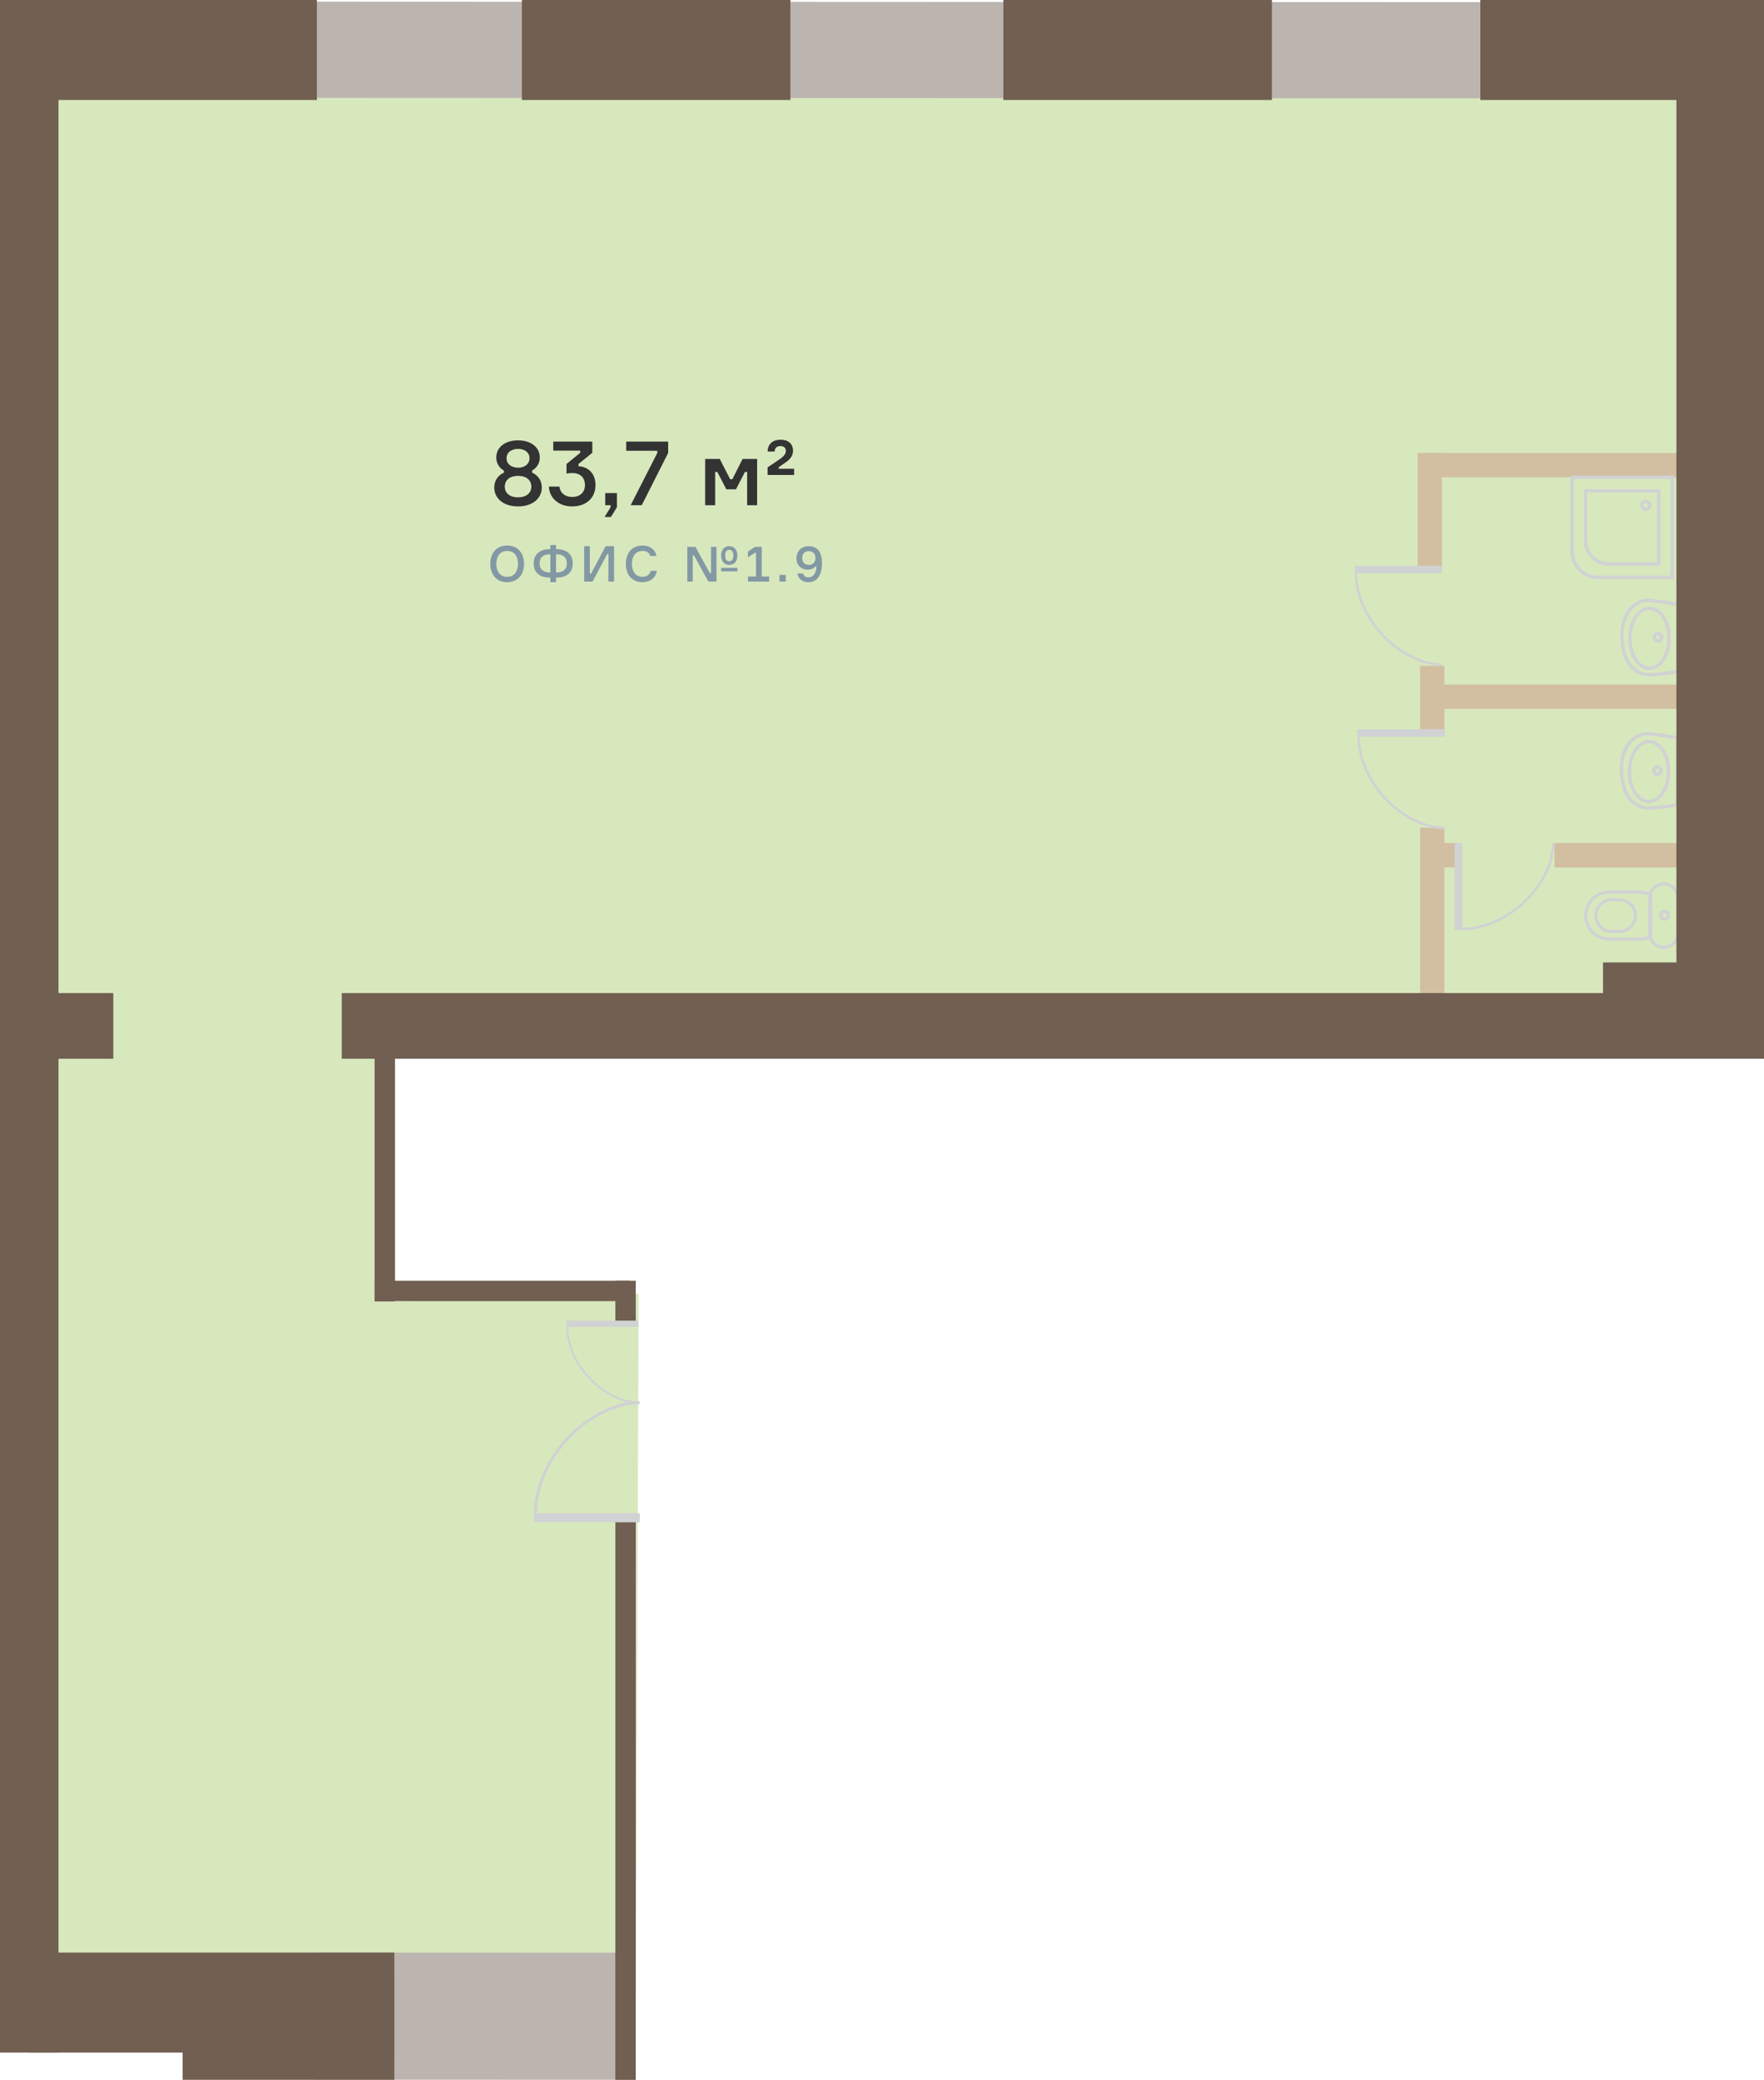 <?xml version="1.0" encoding="utf-8"?>
<!-- Generator: Adobe Illustrator 19.0.0, SVG Export Plug-In . SVG Version: 6.00 Build 0)  -->
<svg version="1.0" id="Layer_1" xmlns="http://www.w3.org/2000/svg" xmlns:xlink="http://www.w3.org/1999/xlink" x="0px" y="0px"
	 viewBox="-63 -123.61 714.255 841.89" enable-background="new -63 -123.61 714.255 841.89" xml:space="preserve">
<g>
	<g id="XMLID_1255_" opacity="0.33">
		<polygon fill="#88B836" points="-51.158,-103.369 629.589,-103.369 651.255,304.967 92.81,291.675 96.939,403.192 
			195.594,400.131 194.419,696.159 -51.158,687.012 		"/>
	</g>
	<g id="XMLID_1019_">
		
			<rect x="280.102" y="-361.939" transform="matrix(4.132933e-04 -1 1 4.132933e-04 402.823 196.25)" fill="#BCB5AF" width="38.95" height="517.138"/>
	</g>
	<g id="XMLID_1020_">
		
			<rect x="104.137" y="627.975" transform="matrix(3.979748e-04 -1 1 3.979748e-04 -562.712 822.107)" fill="#BCB5AF" width="51.449" height="129.093"/>
	</g>
	<g id="XMLID_1033_">
		<rect x="536.404" y="-123.61" fill="#715F51" width="114.852" height="40.482"/>
	</g>
	<g id="XMLID_1014_">
		<rect x="343.27" y="-123.61" fill="#715F51" width="108.733" height="40.482"/>
	</g>
	<g id="XMLID_1015_">
		<rect x="148.31" y="-123.61" fill="#715F51" width="108.733" height="40.482"/>
	</g>
	<g id="XMLID_1021_">
		<rect x="-51.158" y="666.771" fill="#715F51" width="147.822" height="40.482"/>
	</g>
	<g id="XMLID_1022_">
		<rect x="10.939" y="675.918" fill="#715F51" width="85.725" height="42.362"/>
	</g>
	<g id="XMLID_1023_">
		<rect x="186.161" y="666.771" fill="#715F51" width="8.258" height="51.508"/>
	</g>
	<g id="XMLID_1024_">
		<rect x="186.161" y="490.689" fill="#715F51" width="8.258" height="181.466"/>
	</g>
	<g id="XMLID_1045_">
		<rect x="88.681" y="299.914" fill="#715F51" width="8.258" height="103.278"/>
	</g>
	<g id="XMLID_1046_">
		<rect x="88.681" y="394.82" fill="#715F51" width="103.278" height="8.258"/>
	</g>
	<g id="XMLID_1025_">
		<rect x="186.161" y="394.82" fill="#715F51" width="8.258" height="16.745"/>
	</g>
	<g id="XMLID_1016_">
		<rect x="-43.428" y="-123.61" fill="#715F51" width="108.733" height="40.482"/>
	</g>
	<g id="XMLID_983_">
		<rect x="-63.001" y="-123.61" fill="#715F51" width="23.682" height="830.864"/>
	</g>
	<g id="XMLID_1026_">
		<rect x="-43.428" y="278.382" fill="#715F51" width="26.311" height="26.585"/>
	</g>
	<g id="XMLID_1054_">
		<rect x="515.927" y="153.491" fill="#D2BFA2" width="117.59" height="9.868"/>
	</g>
	<g id="XMLID_1056_">
		<rect x="512" y="59.743" fill="#D2BFA2" width="117.59" height="9.868"/>
	</g>
	<g id="XMLID_1057_">
		<rect x="510.994" y="59.743" fill="#D2BFA2" width="9.868" height="46.509"/>
	</g>
	<g id="XMLID_1058_">
		<rect x="512" y="145.893" fill="#D2BFA2" width="9.868" height="26.689"/>
	</g>
	<g id="XMLID_1059_">
		<rect x="512" y="211.45" fill="#D2BFA2" width="9.868" height="80.225"/>
	</g>
	<g id="XMLID_1060_">
		<rect x="566.437" y="217.626" fill="#D2BFA2" width="78.699" height="9.868"/>
	</g>
	<g id="XMLID_1099_">
		<rect x="516.934" y="217.626" fill="#D2BFA2" width="9.34" height="9.868"/>
	</g>
	<g id="XMLID_1061_">
		<rect x="586.059" y="265.963" fill="#715F51" width="40.112" height="25.711"/>
	</g>
	<g id="XMLID_1018_">
		<g id="XMLID_1049_">
			<path fill="#D0D2D3" d="M614.77,110.808h-30.808c-6.106,0-11.072-4.967-11.072-11.073V68.926h41.88V110.808z M574.258,70.297
				v29.438c0,5.349,4.352,9.702,9.703,9.702h29.439v-39.14H574.258z"/>
		</g>
		<g id="XMLID_1048_">
			<path fill="#D0D2D3" d="M609.312,105.351H588.34c-5.511,0-9.993-4.483-9.993-9.994V74.382h30.966V105.351z M579.716,75.754
				v19.603c0,4.755,3.868,8.623,8.624,8.623h19.604V75.754H579.716z"/>
		</g>
		<g id="XMLID_1047_">
			<path fill="#D0D2D3" d="M603.386,83.221c-0.007,0-0.012,0-0.017,0c-0.616-0.005-1.197-0.251-1.633-0.694
				c-0.434-0.441-0.67-1.021-0.666-1.633c0.005-0.616,0.25-1.194,0.694-1.626c0.437-0.427,1.01-0.662,1.617-0.662
				c0.007,0,0.014,0,0.019,0c0.621,0.005,1.206,0.251,1.643,0.696c0.434,0.439,0.668,1.016,0.663,1.626
				c-0.002,0.607-0.248,1.181-0.687,1.617C604.578,82.982,603.997,83.221,603.386,83.221z M603.383,79.976
				c-0.248,0-0.484,0.097-0.661,0.271c-0.179,0.176-0.281,0.41-0.283,0.659l0,0c-0.002,0.245,0.094,0.479,0.271,0.66
				c0.184,0.184,0.46,0.209,0.675,0.284c0.248,0,0.486-0.099,0.67-0.28c0.179-0.177,0.279-0.408,0.281-0.651
				c0.002-0.245-0.094-0.477-0.269-0.655c-0.182-0.183-0.422-0.286-0.677-0.287C603.388,79.977,603.386,79.976,603.383,79.976z"/>
		</g>
	</g>
	<g id="XMLID_1017_">
		<rect x="75.387" y="278.382" fill="#715F51" width="575.868" height="26.585"/>
	</g>
	<g id="XMLID_1079_">
		<g id="XMLID_1082_">
			<g id="XMLID_1083_">
				<path fill="#D0D2D3" d="M486.575,174.102v-0.511h35.347v1.022H487.6c0.321,19.645,19.003,36.375,34.322,36.375v1.022
					C506.01,212.009,486.575,194.517,486.575,174.102z"/>
			</g>
		</g>
		<g id="XMLID_1080_">
			<g id="XMLID_1081_">
				<polyline fill="#D0D2D3" points="486.63,174.102 486.63,171.573 521.922,171.573 521.922,174.102 				"/>
			</g>
		</g>
	</g>
	<g id="XMLID_1094_">
		<g id="XMLID_1097_">
			<g id="XMLID_1098_">
				<path fill="#D0D2D3" d="M528.529,252.973h-0.511v-35.347h1.022v34.322c19.645-0.321,36.375-19.002,36.375-34.322h1.022
					C566.437,233.538,548.945,252.973,528.529,252.973z"/>
			</g>
		</g>
		<g id="XMLID_1095_">
			<g id="XMLID_1096_">
				<polyline fill="#D0D2D3" points="528.529,252.919 526,252.919 526,217.626 528.529,217.626 				"/>
			</g>
		</g>
	</g>
	<g id="XMLID_1089_">
		<g id="XMLID_1092_">
			<g id="XMLID_1093_">
				<path fill="#D0D2D3" d="M485.513,107.978v-0.511h35.347v1.022h-34.322c0.321,19.645,19.003,36.375,34.322,36.375v1.022
					C504.95,145.885,485.513,128.393,485.513,107.978z"/>
			</g>
		</g>
		<g id="XMLID_1090_">
			<g id="XMLID_1091_">
				<polyline fill="#D0D2D3" points="485.568,107.978 485.568,105.449 520.861,105.449 520.861,107.978 				"/>
			</g>
		</g>
	</g>
	<g id="XMLID_1066_">
		<g id="XMLID_1069_">
			<path fill="#D0D2D3" d="M604.888,147.567c-4.753,0-8.62-5.755-8.62-12.83c0-7.065,3.866-12.814,8.62-12.814
				c4.744,0,8.603,5.748,8.603,12.814C613.49,141.811,609.632,147.567,604.888,147.567z M604.888,123.294
				c-3.998,0-7.251,5.132-7.251,11.442c0,6.318,3.252,11.459,7.251,11.459c3.989,0,7.234-5.141,7.234-11.459
				C612.122,128.427,608.877,123.294,604.888,123.294z"/>
		</g>
		<g id="XMLID_1068_">
			<path fill="#D0D2D3" d="M608.294,136.532c-1.206,0-2.188-0.981-2.188-2.184s0.982-2.181,2.188-2.181
				c1.211,0,2.195,0.978,2.195,2.181S609.505,136.532,608.294,136.532z M608.294,133.538c-0.451,0-0.819,0.362-0.819,0.81
				c0,0.441,0.375,0.813,0.819,0.813c0.448,0,0.826-0.372,0.826-0.813C609.12,133.908,608.742,133.538,608.294,133.538z"/>
		</g>
		<g id="XMLID_1067_">
			<path fill="#D0D2D3" d="M604.583,150.167c-5.308,0-11.508-4.327-11.508-16.522c0-6.566,2.4-10.191,4.414-12.075
				c2.443-2.286,5.287-2.97,6.944-2.852c3.205,0.205,11.733,1.547,12.094,1.605l0.578,0.091v28.227l-0.543,0.114
				C616.287,148.813,609.815,150.167,604.583,150.167z M604.062,120.076c-1.525,0-3.772,0.749-5.636,2.494
				c-1.817,1.699-3.982,5-3.982,11.075c0,11.183,5.462,15.15,10.139,15.15c4.234,0,9.474-0.946,11.152-1.272v-25.938
				c-2.013-0.31-8.721-1.329-11.393-1.501C604.253,120.079,604.159,120.076,604.062,120.076z"/>
		</g>
	</g>
	<g id="XMLID_1085_">
		<g id="XMLID_1088_">
			<path fill="#D0D2D3" d="M604.677,201.557c-4.753,0-8.62-5.754-8.62-12.828c0-7.065,3.866-12.814,8.62-12.814
				c4.744,0,8.603,5.748,8.603,12.814C613.281,195.803,609.422,201.557,604.677,201.557z M604.677,177.287
				c-3.998,0-7.251,5.132-7.251,11.442c0,6.318,3.252,11.459,7.251,11.459c3.989,0,7.234-5.141,7.234-11.459
				C611.911,182.419,608.667,177.287,604.677,177.287z"/>
		</g>
		<g id="XMLID_1087_">
			<path fill="#D0D2D3" d="M608.083,190.523c-1.206,0-2.188-0.979-2.188-2.183s0.982-2.181,2.188-2.181
				c1.211,0,2.195,0.977,2.195,2.181S609.294,190.523,608.083,190.523z M608.083,187.528c-0.451,0-0.819,0.363-0.819,0.812
				c0,0.441,0.375,0.814,0.819,0.814c0.448,0,0.826-0.373,0.826-0.814C608.909,187.901,608.531,187.528,608.083,187.528z"/>
		</g>
		<g id="XMLID_1086_">
			<path fill="#D0D2D3" d="M604.375,204.158c-5.31,0-11.511-4.326-11.511-16.522c0-6.567,2.4-10.191,4.416-12.076
				c2.44-2.284,5.287-2.983,6.941-2.85c3.205,0.204,11.733,1.546,12.094,1.604l0.578,0.091v28.226l-0.543,0.116
				C616.078,202.803,609.606,204.158,604.375,204.158z M603.849,174.069c-1.522,0-3.769,0.748-5.634,2.492
				c-1.815,1.699-3.982,5-3.982,11.075c0,11.183,5.464,15.153,10.142,15.153c4.23,0,9.472-0.949,11.15-1.275v-25.938
				c-2.013-0.31-8.721-1.329-11.393-1.5C604.042,174.071,603.945,174.069,603.849,174.069z"/>
		</g>
	</g>
	<g id="XMLID_1055_">
		<g id="XMLID_1065_">
			<path fill="#D0D2D3" d="M610.99,249.101c-1.241,0-2.252-0.998-2.252-2.223c0-1.234,1.003-2.24,2.237-2.24
				c1.241,0,2.254,1.005,2.254,2.24C613.216,248.107,612.214,249.101,610.99,249.101z M610.977,245.903
				c-0.545,0-0.972,0.427-0.972,0.975c0,0.529,0.441,0.958,0.987,0.958c0.533,0,0.97-0.432,0.975-0.965
				C611.966,246.349,611.513,245.903,610.977,245.903z"/>
		</g>
		<g id="XMLID_1064_">
			<path fill="#D0D2D3" d="M610.682,260.51c-3.493-0.021-6.328-2.851-6.328-6.309l-0.012-14.348
				c0.009-3.481,2.846-6.314,6.328-6.314c3.479,0,6.309,2.832,6.309,6.314v14.348C616.979,257.659,614.154,260.489,610.682,260.51z
				 M610.669,234.805c-2.785,0-5.058,2.266-5.063,5.051l0.012,14.345c0,2.764,2.271,5.027,5.063,5.044
				c2.771-0.017,5.032-2.28,5.032-5.044v-14.348C615.714,237.069,613.453,234.805,610.669,234.805z"/>
		</g>
		<g id="XMLID_1063_">
			<path fill="#D0D2D3" d="M592.784,254.083h-3.215c-3.897-0.012-7.066-3.174-7.066-7.05c0-3.897,3.17-7.069,7.066-7.069h3.212
				c3.894,0,7.064,3.167,7.064,7.059C599.846,250.907,596.677,254.072,592.784,254.083z M589.57,241.23
				c-3.2,0-5.801,2.603-5.801,5.804c0,3.182,2.603,5.778,5.804,5.785h3.21c3.198-0.007,5.799-2.608,5.799-5.794
				c0-3.196-2.601-5.794-5.799-5.794L589.57,241.23L589.57,241.23z"/>
		</g>
		<g id="XMLID_1062_">
			<path fill="#D0D2D3" d="M588.594,257.175c-5.603,0-10.161-4.558-10.161-10.156c0-5.603,4.558-10.163,10.161-10.163h12.429
				c1.518,0,3.007,0.404,4.683,1.27l0.342,0.177v17.447l-0.347,0.177c-1.664,0.845-3.151,1.239-4.678,1.239L588.594,257.175z
				 M588.594,238.121c-4.905,0-8.896,3.991-8.896,8.898c0,4.902,3.991,8.891,8.896,8.891l12.429-0.009
				c1.218,0,2.422-0.297,3.76-0.932v-15.891c-1.348-0.651-2.551-0.956-3.76-0.956L588.594,238.121L588.594,238.121z"/>
		</g>
	</g>
	<g id="XMLID_1084_">
		<g id="XMLID_1105_">
			<g id="XMLID_1108_">
				<g id="XMLID_1109_">
					<path fill="#D0D2D3" d="M153.204,489.525v0.619h42.848v-1.238h-41.604c0.389-23.813,23.035-44.093,41.604-44.093v-1.238
						C176.764,443.575,153.204,464.778,153.204,489.525z"/>
				</g>
			</g>
			<g id="XMLID_1106_">
				<g id="XMLID_1107_">
					<polyline fill="#D0D2D3" points="153.271,489.526 153.271,492.591 196.053,492.591 196.053,489.526 					"/>
				</g>
			</g>
		</g>
		<g id="XMLID_1100_">
			<g id="XMLID_1103_">
				<g id="XMLID_1104_">
					<path fill="#D0D2D3" d="M166.266,413.076v-0.424h29.328v0.848h-28.477c0.267,16.3,15.767,30.181,28.477,30.181v0.848
						C182.392,444.528,166.266,430.015,166.266,413.076z"/>
				</g>
			</g>
			<g id="XMLID_1101_">
				<g id="XMLID_1102_">
					<polyline fill="#D0D2D3" points="166.311,413.076 166.311,410.978 195.594,410.978 195.594,413.076 					"/>
				</g>
			</g>
		</g>
	</g>
	<g id="XMLID_1013_">
		<rect x="615.779" y="-111.136" fill="#715F51" width="35.477" height="411.05"/>
	</g>
	<g id="XMLID_4141_">
		<g id="XMLID_4143_">
			<path fill="#333333" d="M152.473,67.733c1.692,0.699,3.899,2.575,3.899,6.033c0,4.193-3.531,7.615-9.602,7.615
				c-6.107,0-9.639-3.422-9.639-7.615c0-3.458,2.207-5.334,3.899-6.033V66.85c-1.324-0.662-3.09-2.392-3.09-5.298
				c0-4.01,3.458-6.916,8.83-6.916c5.334,0,8.792,2.906,8.792,6.916c0,2.943-1.803,4.599-3.09,5.298V67.733z M152.142,73.362
				c0-2.539-1.95-4.342-5.371-4.342c-3.495,0-5.371,1.803-5.371,4.342c0,2.538,1.876,4.341,5.371,4.341
				C150.192,77.703,152.142,75.9,152.142,73.362z M142.099,61.884c0,2.354,2.023,3.826,4.672,3.826c2.648,0,4.635-1.472,4.635-3.826
				s-1.986-3.789-4.635-3.789C144.122,58.095,142.099,59.529,142.099,61.884z"/>
			<path fill="#333333" d="M176.829,55.151v4.525l-5.592,4.525v0.92c3.863,0.184,6.88,2.832,6.88,7.615
				c0,5.407-3.937,8.645-9.455,8.645s-9.234-3.458-9.418-8.02h4.305c0.257,2.648,2.354,4.193,5.113,4.193
				c3.201,0,5.188-1.839,5.188-4.818c0-2.943-1.803-4.857-5.15-4.857c-0.92,0-1.692,0.074-2.318,0.221v-3.898l5.556-4.525v-0.883
				h-10.927v-3.643H176.829z"/>
			<path fill="#333333" d="M182.055,80.903v-4.93h4.745v5.74l-2.428,3.936h-2.575l2.428-3.936v-0.811H182.055z"/>
			<path fill="#333333" d="M196.844,80.903h-4.488l10.779-21.153v-0.883h-12.581v-3.716h16.996v4.562L196.844,80.903z"/>
			<path fill="#333333" d="M222.526,62.179h5.923l4.193,8.203h0.884l4.156-8.203h5.887v18.725h-4.047V67.438h-0.883l-3.643,7.027
				h-3.899l-3.642-7.027h-0.883v13.465h-4.047V62.179z"/>
			<path fill="#333333" d="M258.544,66.151v2.502h-10.742v-3.09l4.23-2.834c1.508-0.992,3.164-2.207,3.164-3.752
				c0-1.361-0.883-2.023-2.171-2.023c-1.435,0-2.317,0.699-2.354,2.207h-2.869c0.11-3.236,2.244-4.782,5.297-4.782
				c2.943,0,5.004,1.546,5.004,4.488c0,2.06-1.214,3.421-2.796,4.562l-3.017,2.098v0.625H258.544z"/>
		</g>
		<g id="XMLID_4142_">
			<path fill="#8299A4" d="M149.188,104.639c0,4.173-2.388,7.424-6.822,7.424c-4.455,0-6.842-3.251-6.842-7.424
				c0-4.174,2.388-7.425,6.842-7.425C146.8,97.215,149.188,100.466,149.188,104.639z M146.74,104.639
				c0-2.83-1.344-5.238-4.374-5.238c-3.05,0-4.395,2.408-4.395,5.238c0,2.828,1.345,5.236,4.395,5.236
				C145.395,109.876,146.74,107.468,146.74,104.639z"/>
			<path fill="#8299A4" d="M162.385,98.68c3.894,0,6.521,1.946,6.521,5.759c0,3.912-2.628,5.758-6.521,5.758h-0.221v1.867h-2.327
				v-1.867h-0.2c-3.934,0-6.542-1.846-6.542-5.758c0-3.812,2.629-5.759,6.542-5.759h0.2v-1.665h2.327v1.665H162.385z
				 M159.837,108.11v-7.344h-0.2c-2.549,0-4.134,1.123-4.134,3.672c0,2.508,1.585,3.672,4.134,3.672H159.837z M162.385,108.11
				c2.509,0,4.134-1.164,4.134-3.672s-1.625-3.672-4.134-3.672h-0.221v7.344H162.385z"/>
			<path fill="#8299A4" d="M175.825,97.475v11.156h0.481l5.92-11.156h3.411v14.326h-2.288v-11.156h-0.481l-5.919,11.156h-3.411
				V97.475H175.825z"/>
			<path fill="#8299A4" d="M202.989,107.468c-0.482,2.709-2.589,4.596-5.84,4.596c-4.313,0-6.741-3.11-6.741-7.424
				c0-4.314,2.447-7.425,6.762-7.425c3.05,0,5.137,1.686,5.658,4.233h-2.528c-0.461-1.364-1.444-2.047-3.13-2.047
				c-2.949,0-4.314,2.408-4.314,5.238c0,2.828,1.345,5.236,4.294,5.236c1.767,0,2.93-0.883,3.312-2.408H202.989z"/>
			<path fill="#8299A4" d="M227.101,97.757v14.045h-3.291l-5.818-10.614h-0.482v10.614h-2.207V97.757h3.291l5.819,10.614h0.481
				V97.757H227.101z M235.569,101.268c0,2.146-1.084,3.791-3.291,3.791c-2.188,0-3.271-1.645-3.271-3.791
				c0-2.088,1.083-3.793,3.271-3.793C234.485,97.475,235.569,99.18,235.569,101.268z M229.007,107.669v-1.425h6.581v1.425H229.007z
				 M233.943,101.268c0-1.346-0.521-2.328-1.665-2.328c-1.124,0-1.646,0.982-1.646,2.328c0,1.363,0.521,2.327,1.646,2.327
				C233.421,103.596,233.943,102.632,233.943,101.268z"/>
			<path fill="#8299A4" d="M239.856,109.755h3.251v-9.61h-0.481l-2.789,1.886v-2.348l2.809-1.926h2.789v11.998h2.99v2.047h-8.568
				V109.755z"/>
			<path fill="#8299A4" d="M252.594,111.802v-2.688h2.589v2.688H252.594z"/>
			<path fill="#8299A4" d="M259.475,102.372c0-2.67,1.865-4.896,4.976-4.896s5.378,1.866,5.378,6.963
				c0,4.334-1.706,7.625-5.519,7.625c-2.487,0-4.133-1.545-4.454-3.531h2.308c0.301,0.963,0.923,1.545,2.188,1.545
				c1.926,0,3.09-1.506,3.23-4.314h-0.482c-0.501,0.541-1.404,1.225-3.109,1.225C261.441,106.987,259.475,105.1,259.475,102.372z
				 M261.823,102.292c0,1.846,1.163,2.748,2.688,2.748c1.524,0,2.688-0.943,2.688-2.729c0-1.826-1.184-2.83-2.709-2.83
				C262.966,99.481,261.823,100.445,261.823,102.292z"/>
		</g>
	</g>
</g>
</svg>
